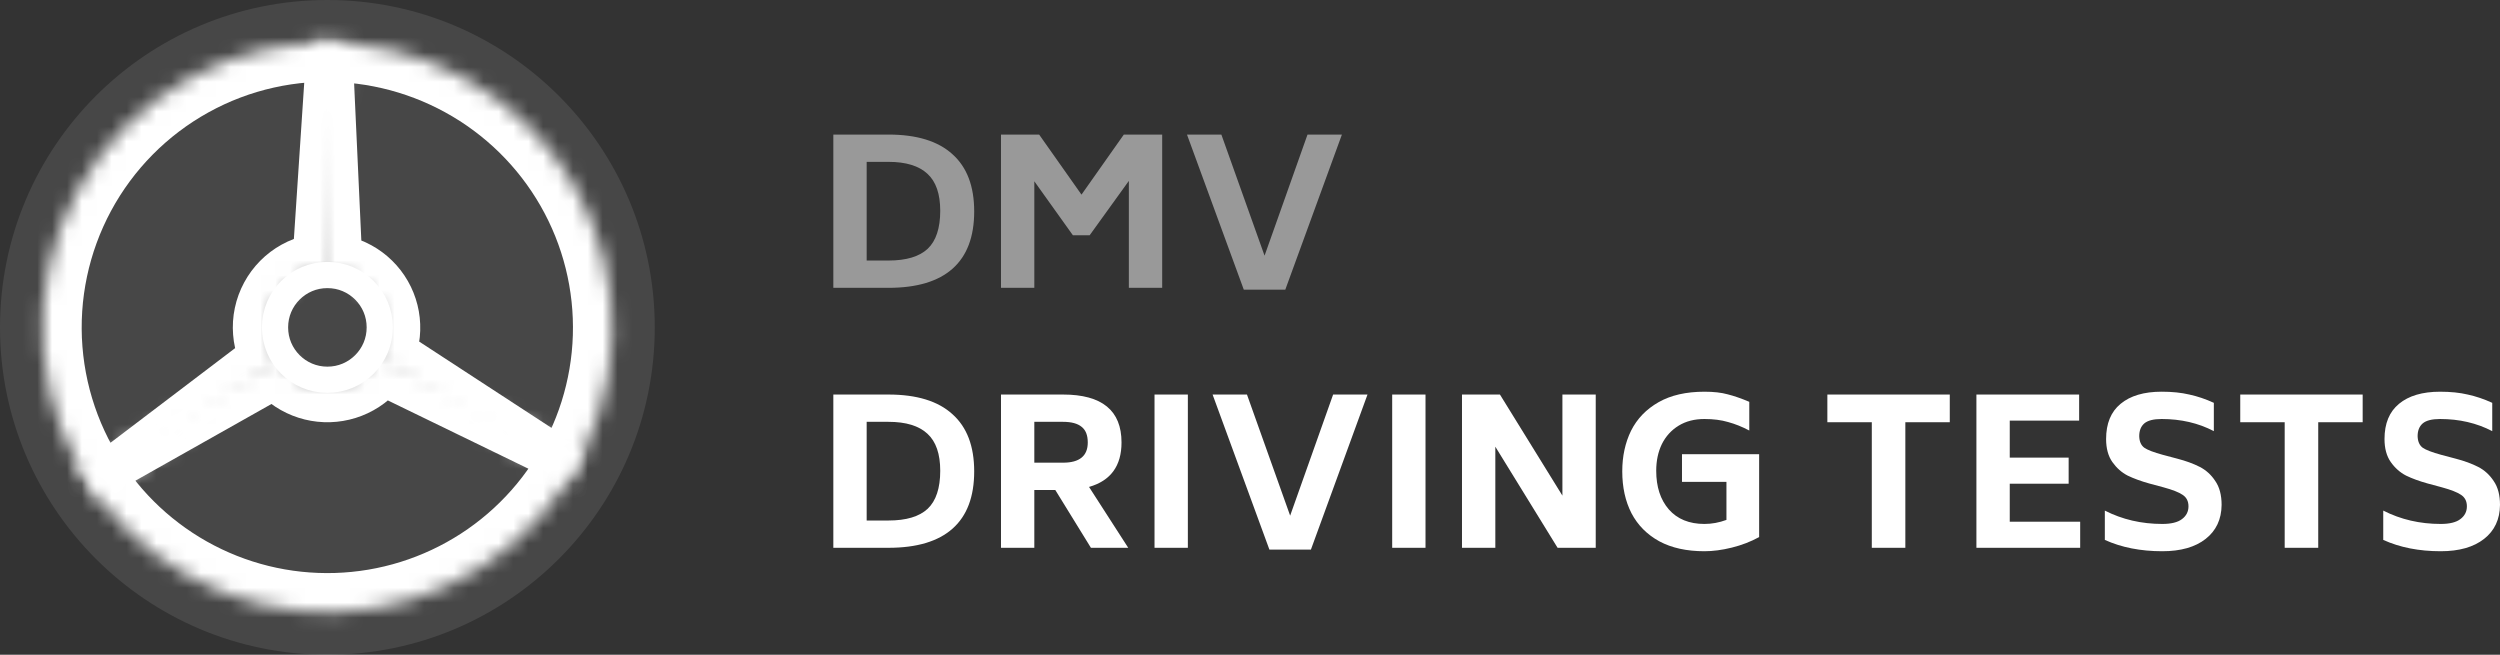 <svg width="168" height="44" viewBox="0 0 168 44" fill="none" xmlns="http://www.w3.org/2000/svg">
<rect x="0" y="0" width="168" height="44" fill="#333333" stroke="none"/>
<path d="M164.014 37.043C162.558 37.043 161.272 36.789 160.154 36.282V34.312C161.328 34.91 162.615 35.209 164.014 35.209C164.615 35.209 165.056 35.1 165.338 34.883C165.629 34.665 165.775 34.38 165.775 34.027C165.775 33.682 165.643 33.424 165.38 33.252C165.127 33.08 164.7 32.913 164.099 32.749L163.141 32.491C162.587 32.337 162.103 32.161 161.69 31.961C161.286 31.753 160.943 31.45 160.661 31.051C160.38 30.652 160.239 30.136 160.239 29.502C160.239 28.46 160.563 27.672 161.211 27.138C161.868 26.594 162.788 26.323 163.972 26.323C164.676 26.323 165.296 26.386 165.831 26.513C166.376 26.631 166.925 26.816 167.479 27.07V28.972C166.437 28.429 165.268 28.157 163.972 28.157C163.427 28.157 163.037 28.256 162.803 28.456C162.577 28.655 162.464 28.94 162.464 29.312C162.474 29.665 162.587 29.923 162.803 30.086C163.028 30.24 163.441 30.399 164.042 30.562L165.014 30.82C165.606 30.974 166.113 31.16 166.535 31.377C166.958 31.595 167.306 31.912 167.578 32.328C167.86 32.736 168 33.27 168 33.931C167.991 34.901 167.634 35.662 166.93 36.214C166.226 36.767 165.254 37.043 164.014 37.043Z" fill="white"/>
<path d="M158.771 28.374H155.785V36.812H153.531V28.374H150.545V26.513H158.771V28.374Z" fill="white"/>
<path d="M145.305 37.043C143.849 37.043 142.563 36.789 141.445 36.282V34.312C142.619 34.91 143.906 35.209 145.305 35.209C145.906 35.209 146.347 35.1 146.629 34.883C146.92 34.665 147.066 34.38 147.066 34.026C147.066 33.682 146.934 33.424 146.671 33.252C146.418 33.08 145.991 32.912 145.39 32.749L144.432 32.491C143.878 32.337 143.394 32.16 142.981 31.961C142.577 31.753 142.234 31.449 141.952 31.051C141.671 30.652 141.53 30.136 141.53 29.502C141.53 28.46 141.854 27.672 142.502 27.138C143.159 26.594 144.079 26.322 145.263 26.322C145.967 26.322 146.587 26.386 147.122 26.513C147.667 26.63 148.216 26.816 148.77 27.07V28.972C147.728 28.428 146.559 28.157 145.263 28.157C144.718 28.157 144.328 28.256 144.094 28.456C143.868 28.655 143.756 28.94 143.756 29.312C143.765 29.665 143.878 29.923 144.094 30.086C144.319 30.24 144.732 30.399 145.333 30.562L146.305 30.82C146.897 30.974 147.404 31.16 147.827 31.377C148.249 31.594 148.597 31.911 148.869 32.328C149.151 32.736 149.292 33.27 149.292 33.931C149.282 34.901 148.925 35.661 148.221 36.214C147.517 36.767 146.545 37.043 145.305 37.043Z" fill="white"/>
<path d="M139.788 35.059V36.812H132.815V26.513H139.718V28.265H135.055V30.752H139.013V32.505H135.055V35.059H139.788Z" fill="white"/>
<path d="M131.025 28.374H128.039V36.812H125.785V28.374H122.799V26.513H131.025V28.374Z" fill="white"/>
<path d="M118.214 30.521V36.092C117.651 36.4 117.04 36.635 116.383 36.798C115.725 36.962 115.11 37.043 114.538 37.043C113.345 37.043 112.335 36.821 111.509 36.377C110.683 35.924 110.058 35.295 109.635 34.489C109.222 33.682 109.016 32.745 109.016 31.676C109.016 30.662 109.213 29.751 109.607 28.945C110.011 28.139 110.626 27.5 111.453 27.029C112.279 26.558 113.307 26.323 114.538 26.323C115.157 26.323 115.679 26.381 116.101 26.499C116.533 26.608 117.017 26.775 117.552 27.002V28.931C117.073 28.678 116.599 28.488 116.129 28.361C115.669 28.225 115.139 28.157 114.538 28.157C113.871 28.157 113.293 28.306 112.805 28.605C112.317 28.904 111.941 29.316 111.678 29.842C111.424 30.367 111.298 30.965 111.298 31.635C111.298 32.713 111.579 33.578 112.143 34.23C112.716 34.883 113.514 35.209 114.538 35.209C115.035 35.209 115.528 35.118 116.017 34.937V32.383H113.03V30.521H118.214Z" fill="white"/>
<path d="M107.233 26.513V36.812H104.67L100.486 30.018V36.812H98.246V26.513H100.796L104.994 33.306V26.513H107.233Z" fill="white"/>
<path d="M93.555 26.513H95.794V36.812H93.555V26.513Z" fill="white"/>
<path d="M91.896 26.513L88.093 36.934H85.304L81.486 26.513H83.796L86.698 34.652L89.586 26.513H91.896Z" fill="white"/>
<path d="M77.584 26.513H79.824V36.812H77.584V26.513Z" fill="white"/>
<path d="M70.915 32.926H69.506V36.812H67.267V26.513H71.436C74.056 26.513 75.366 27.586 75.366 29.733C75.366 31.309 74.638 32.305 73.183 32.722L75.817 36.812H73.31L70.915 32.926ZM69.506 31.092H71.436C72.544 31.092 73.098 30.639 73.098 29.733C73.098 29.253 72.962 28.904 72.69 28.687C72.418 28.46 72 28.347 71.436 28.347H69.506V31.092Z" fill="white"/>
<path d="M59.705 26.513C61.602 26.513 63.034 26.952 64.001 27.831C64.978 28.7 65.466 29.982 65.466 31.676C65.466 33.379 64.983 34.66 64.015 35.521C63.048 36.382 61.611 36.812 59.705 36.812H56V26.513H59.705ZM63.184 31.635C63.184 30.503 62.898 29.674 62.325 29.148C61.752 28.614 60.879 28.347 59.705 28.347H58.24V34.978H59.705C60.897 34.978 61.776 34.715 62.339 34.19C62.902 33.655 63.184 32.804 63.184 31.635Z" fill="white"/>
<path d="M90.176 9.043L86.372 19.465H83.583L79.766 9.043H82.076L84.978 17.182L87.865 9.043H90.176Z" fill="white" fill-opacity="0.5"/>
<path d="M78.099 9.043V19.342H75.859V12.155L73.225 15.809H72.098L69.506 12.182V19.342H67.267V9.043H69.83L72.676 13.079L75.521 9.043H78.099Z" fill="white" fill-opacity="0.5"/>
<path d="M59.705 9.043C61.602 9.043 63.034 9.482 64.001 10.361C64.978 11.231 65.466 12.512 65.466 14.206C65.466 15.909 64.983 17.191 64.015 18.052C63.048 18.912 61.611 19.342 59.705 19.342H56V9.043H59.705ZM63.184 14.165C63.184 13.033 62.898 12.204 62.325 11.679C61.752 11.145 60.879 10.877 59.705 10.877H58.24V17.508H59.705C60.897 17.508 61.776 17.245 62.339 16.72C62.902 16.186 63.184 15.334 63.184 14.165Z" fill="white" fill-opacity="0.5"/>
<circle cx="22" cy="22" r="22" fill="white" fill-opacity="0.1"/>
<mask id="path-17-inside-1_832_5986" fill="white">
<path d="M23.267 2.891C19.601 2.648 15.942 3.464 12.728 5.243C9.513 7.022 6.877 9.689 5.136 12.924C3.395 16.159 2.621 19.828 2.907 23.491C3.193 27.154 4.526 30.657 6.748 33.583L19.042 24.247C18.611 23.68 18.352 23 18.297 22.29C18.241 21.579 18.391 20.867 18.729 20.24C19.067 19.612 19.578 19.095 20.201 18.75C20.825 18.405 21.535 18.247 22.246 18.294L23.267 2.891Z"/>
</mask>
<path d="M23.267 2.891C19.601 2.648 15.942 3.464 12.728 5.243C9.513 7.022 6.877 9.689 5.136 12.924C3.395 16.159 2.621 19.828 2.907 23.491C3.193 27.154 4.526 30.657 6.748 33.583L19.042 24.247C18.611 23.68 18.352 23 18.297 22.29C18.241 21.579 18.391 20.867 18.729 20.24C19.067 19.612 19.578 19.095 20.201 18.75C20.825 18.405 21.535 18.247 22.246 18.294L23.267 2.891Z" stroke="white" stroke-width="5.28" mask="url(#path-17-inside-1_832_5986)"/>
<mask id="path-18-inside-2_832_5986" fill="white">
<path d="M5.317 31.404C7.033 34.449 9.549 36.965 12.593 38.682C15.637 40.399 19.093 41.25 22.586 41.143C26.079 41.036 29.476 39.976 32.409 38.076C35.343 36.177 37.701 33.511 39.228 30.368L25.36 23.632C25.062 24.245 24.602 24.765 24.03 25.135C23.458 25.506 22.796 25.712 22.115 25.733C21.433 25.754 20.76 25.588 20.166 25.253C19.572 24.919 19.082 24.428 18.747 23.834L5.317 31.404Z"/>
</mask>
<path d="M5.317 31.404C7.033 34.449 9.549 36.965 12.593 38.682C15.637 40.399 19.093 41.25 22.586 41.143C26.079 41.036 29.476 39.976 32.409 38.076C35.343 36.177 37.701 33.511 39.228 30.368L25.36 23.632C25.062 24.245 24.602 24.765 24.03 25.135C23.458 25.506 22.796 25.712 22.115 25.733C21.433 25.754 20.76 25.588 20.166 25.253C19.572 24.919 19.082 24.428 18.747 23.834L5.317 31.404Z" stroke="white" stroke-width="5.28" mask="url(#path-18-inside-2_832_5986)"/>
<mask id="path-19-inside-3_832_5986" fill="white">
<path d="M38 32.52C39.941 29.567 41.025 26.137 41.134 22.609C41.243 19.081 40.372 15.591 38.616 12.525C36.861 9.459 34.289 6.935 31.186 5.233C28.082 3.53 24.567 2.715 21.028 2.876L21.739 18.345C22.419 18.313 23.094 18.47 23.69 18.797C24.286 19.124 24.78 19.608 25.117 20.197C25.454 20.786 25.621 21.456 25.6 22.134C25.579 22.811 25.371 23.47 24.998 24.037L38 32.52Z"/>
</mask>
<path d="M38 32.52C39.941 29.567 41.025 26.137 41.134 22.609C41.243 19.081 40.372 15.591 38.616 12.525C36.861 9.459 34.289 6.935 31.186 5.233C28.082 3.53 24.567 2.715 21.028 2.876L21.739 18.345C22.419 18.313 23.094 18.47 23.69 18.797C24.286 19.124 24.78 19.608 25.117 20.197C25.454 20.786 25.621 21.456 25.6 22.134C25.579 22.811 25.371 23.47 24.998 24.037L38 32.52Z" stroke="white" stroke-width="5.28" mask="url(#path-19-inside-3_832_5986)"/>
<circle cx="22.001" cy="22" r="3.52" stroke="white" stroke-width="1.76"/>
</svg>
